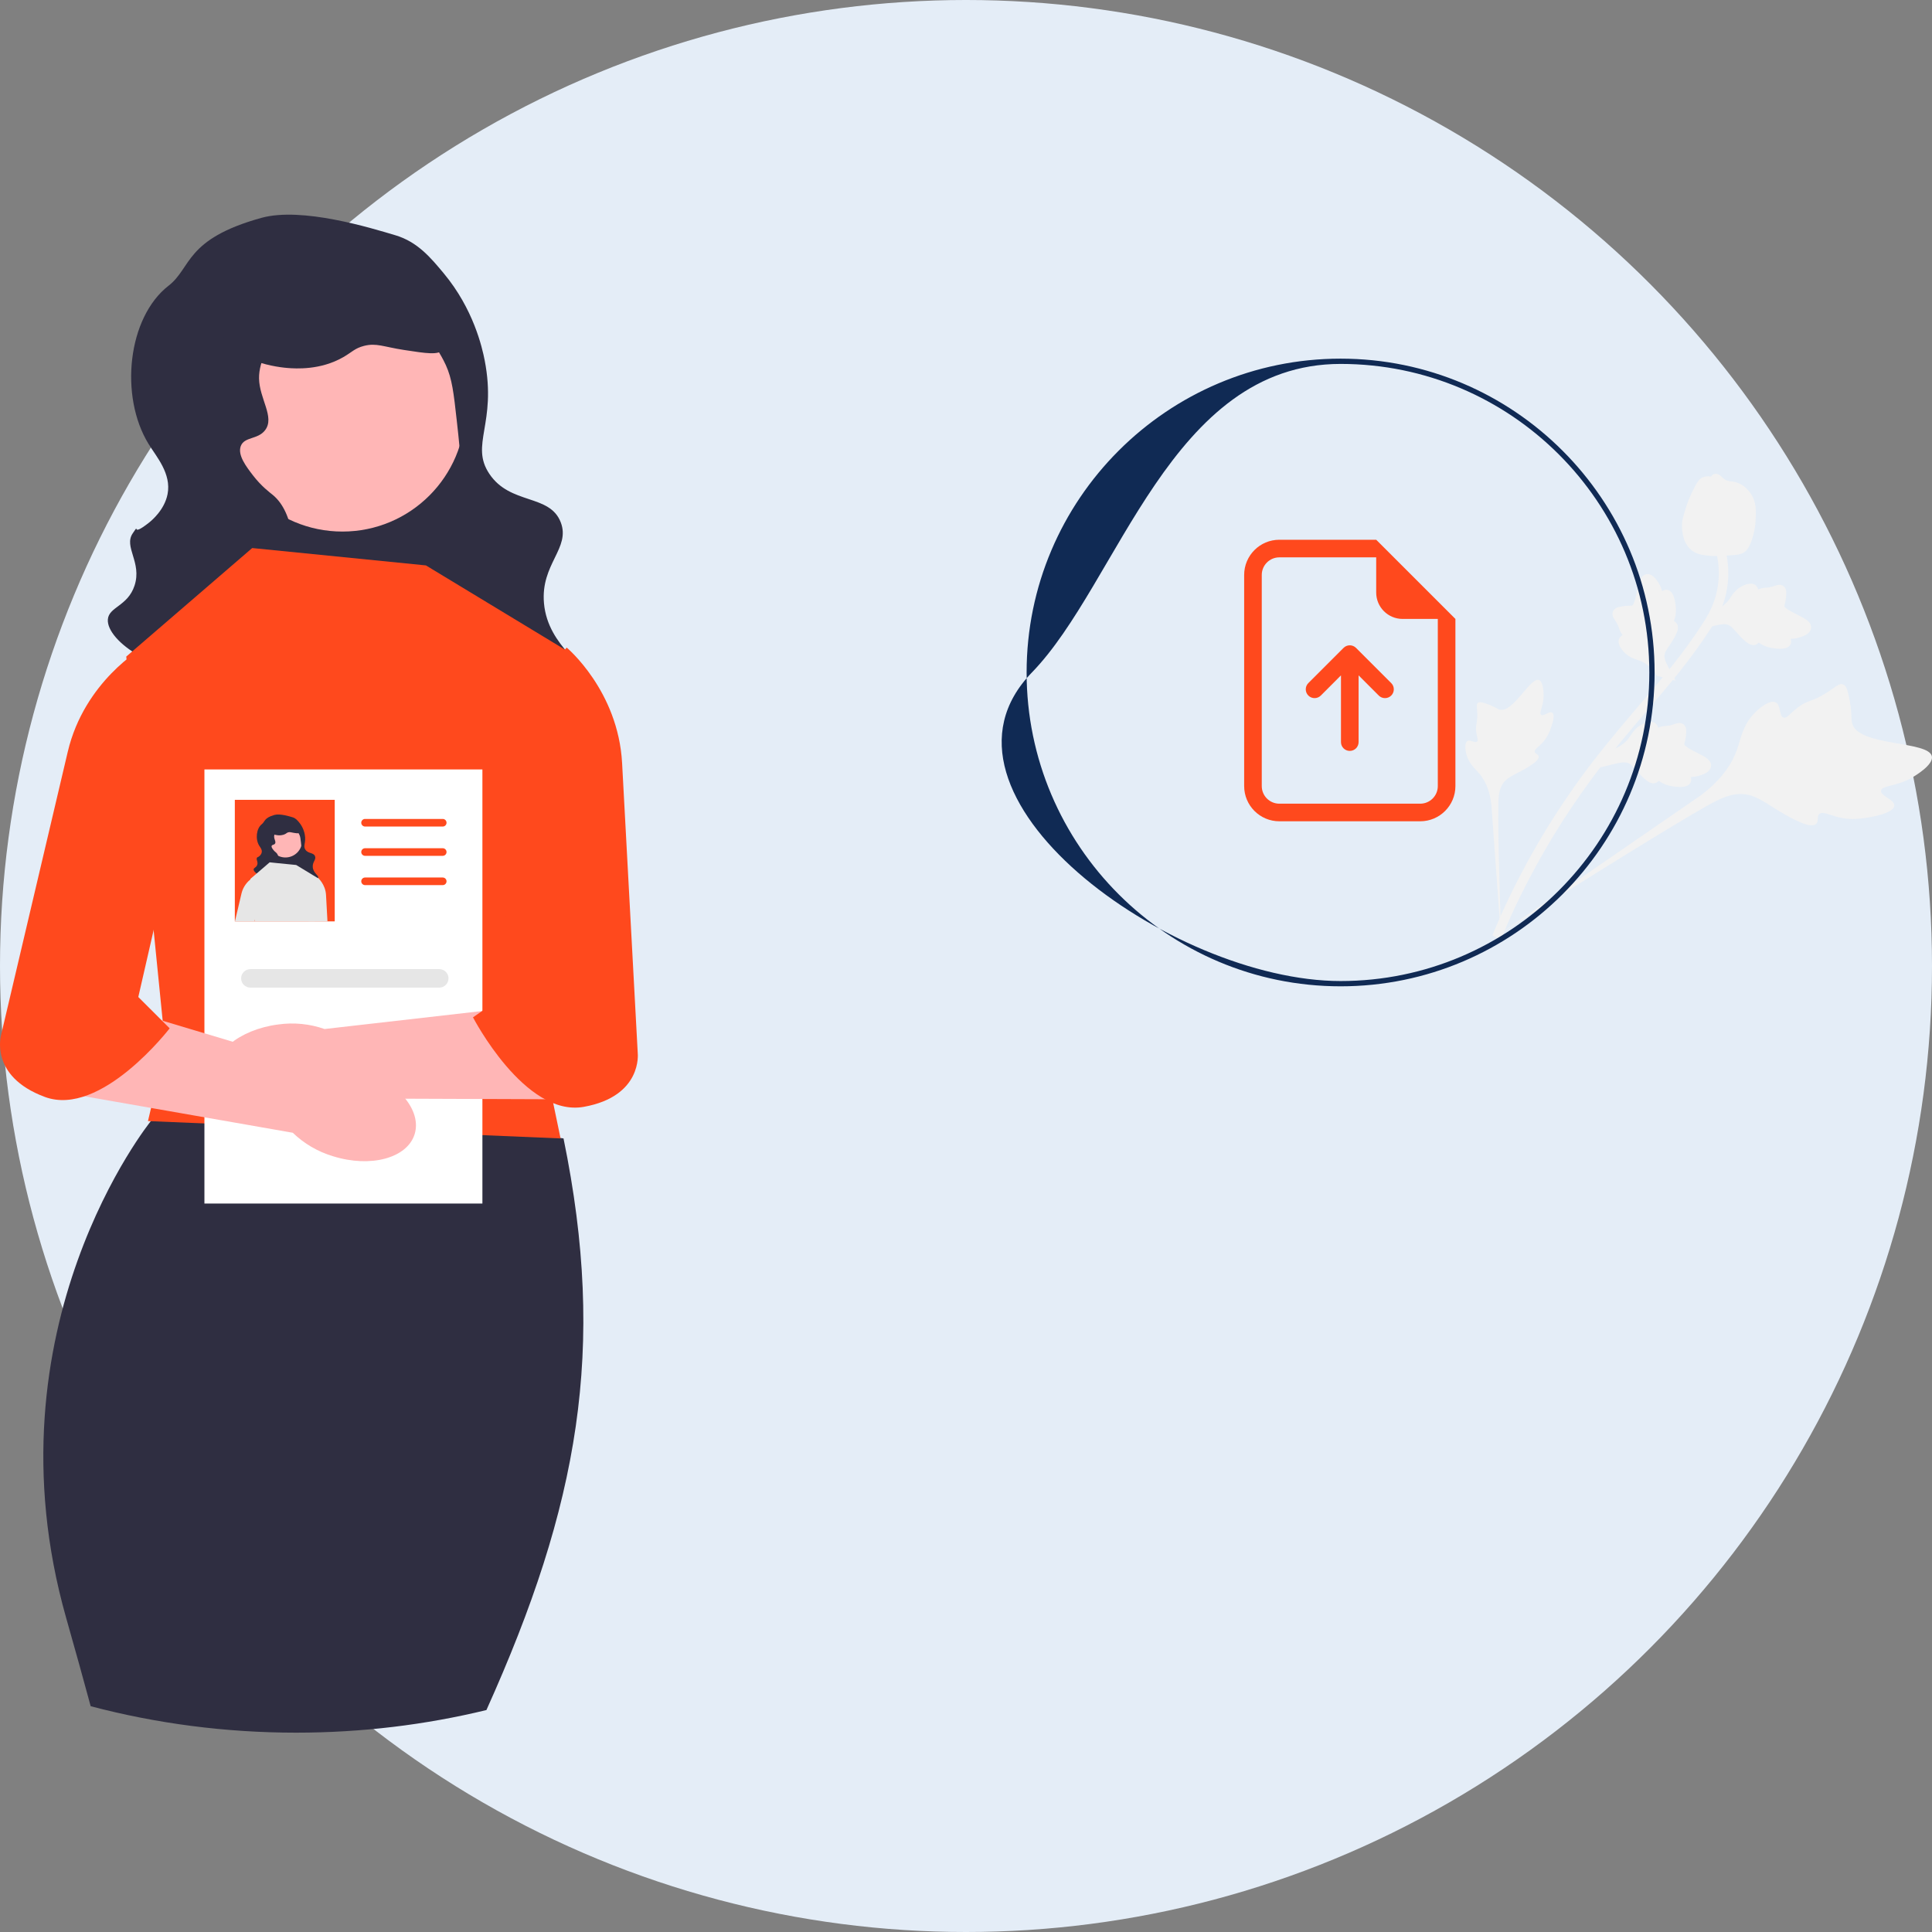 <svg width="126" height="126" viewBox="0 0 126 126" fill="none" xmlns="http://www.w3.org/2000/svg">
<rect x="0" y="0" width="126" height="126" fill="#808080" stroke="none"/>
<circle cx="63" cy="63" r="63" fill="#E4EDF7"/>
<g clip-path="url(#clip0_733_2175)">
<path d="M30.685 25.738L14.342 27.662L16.168 43.151L32.51 41.227L30.685 25.738Z" fill="#2F2E41"/>
<path d="M22.332 34.667C26.763 34.667 30.355 31.076 30.355 26.648C30.355 22.219 26.763 18.628 22.332 18.628C17.901 18.628 14.309 22.219 14.309 26.648C14.309 31.076 17.901 34.667 22.332 34.667Z" fill="#FFB6B6"/>
<path d="M17.042 14.21C12.042 15.597 12.508 17.46 10.993 18.634C8.324 20.702 7.779 25.831 9.685 28.948C10.194 29.781 11.19 30.882 10.928 32.228C10.727 33.261 9.878 33.957 9.719 34.084C8.41 35.12 9.21 33.976 8.658 34.779C8.049 35.666 9.273 36.674 8.774 38.192C8.332 39.538 7.098 39.574 7.034 40.396C6.924 41.81 10.387 44.22 13.698 43.609C16.646 43.064 18.557 40.294 19.017 37.843C19.326 36.201 19.218 33.452 17.79 32.277C17.59 32.112 17.049 31.72 16.497 31.001C16.061 30.433 15.486 29.685 15.701 29.096C15.931 28.469 16.818 28.681 17.292 28.052C17.936 27.201 16.912 26.009 16.894 24.673C16.865 22.41 19.717 19.348 23.126 19.371C26.992 19.397 28.878 23.374 29.076 23.81C29.487 24.713 29.588 25.621 29.79 27.438C30.079 30.045 30.261 31.679 29.641 33.452C28.75 36.001 27.221 35.917 27.006 37.759C26.672 40.632 30.127 43.07 30.521 43.341C33.444 45.351 37.528 45.578 38.079 44.45C38.576 43.434 35.734 42.279 35.476 39.332C35.253 36.777 37.223 35.759 36.57 34.063C35.851 32.197 33.277 32.945 31.912 30.9C30.637 28.991 32.412 27.64 31.612 23.512C31.443 22.638 30.869 20.143 28.943 17.83C28.095 16.811 27.232 15.774 25.794 15.345C24.183 14.865 19.687 13.476 17.042 14.21Z" fill="#2F2E41"/>
<path d="M14.491 21.648C14.903 23.368 17.624 23.914 18.767 24C19.252 24.037 20.888 24.16 22.397 23.287C22.955 22.965 23.142 22.711 23.739 22.558C24.549 22.352 25 22.616 26.342 22.823C27.834 23.053 28.58 23.169 28.911 22.806C29.452 22.214 28.788 20.562 27.949 19.493C26.398 17.516 23.94 17.136 22.794 16.959C21.485 16.757 18.827 16.346 16.628 17.971C16.334 18.188 14.072 19.901 14.491 21.648Z" fill="#2F2E41"/>
<path d="M123.54 52.549C123.577 52.143 122.626 51.919 122.679 51.564C122.731 51.21 123.693 51.309 124.729 50.694C124.916 50.583 126.093 49.884 125.994 49.334C125.807 48.292 121.201 48.703 120.793 47.183C120.703 46.85 120.806 46.388 120.563 45.341C120.466 44.924 120.382 44.707 120.201 44.635C119.945 44.532 119.717 44.81 119.071 45.213C118.101 45.817 117.932 45.616 117.234 46.152C116.716 46.55 116.537 46.87 116.317 46.799C116.007 46.698 116.165 45.993 115.811 45.81C115.45 45.624 114.8 46.109 114.398 46.533C113.644 47.329 113.547 48.144 113.284 48.885C112.999 49.689 112.384 50.782 110.899 51.886L97.367 61.207C100.213 59.345 108.166 54.349 111.26 52.592C112.154 52.085 113.091 51.593 114.093 51.857C115.058 52.11 115.967 53.033 117.517 53.669C117.698 53.744 118.204 53.944 118.44 53.732C118.635 53.556 118.468 53.258 118.647 53.091C118.888 52.868 119.385 53.222 120.211 53.361C120.794 53.458 121.244 53.399 121.631 53.347C121.747 53.332 123.49 53.091 123.54 52.549Z" fill="#F2F2F2"/>
<path d="M101.238 46.481C101.049 46.345 100.665 46.747 100.506 46.619C100.347 46.491 100.673 46.048 100.67 45.362C100.67 45.238 100.666 44.459 100.368 44.349C99.802 44.14 98.674 46.518 97.811 46.28C97.621 46.228 97.424 46.044 96.839 45.861C96.607 45.789 96.476 45.767 96.388 45.835C96.264 45.931 96.335 46.123 96.346 46.556C96.363 47.206 96.215 47.231 96.277 47.728C96.323 48.097 96.429 48.278 96.331 48.365C96.192 48.488 95.891 48.207 95.699 48.328C95.504 48.451 95.554 48.91 95.646 49.229C95.82 49.829 96.192 50.112 96.48 50.454C96.792 50.827 97.152 51.444 97.265 52.491L97.938 61.818C97.845 59.885 97.686 54.542 97.716 52.517C97.725 51.932 97.754 51.331 98.172 50.915C98.575 50.515 99.291 50.335 100.05 49.759C100.139 49.691 100.384 49.501 100.348 49.324C100.317 49.177 100.123 49.174 100.093 49.037C100.052 48.855 100.37 48.713 100.676 48.348C100.892 48.09 100.993 47.852 101.079 47.648C101.105 47.586 101.49 46.661 101.238 46.481Z" fill="#F2F2F2"/>
<path d="M104.386 50.042L105.006 48.947L105.113 48.908C105.61 48.727 105.984 48.468 106.223 48.14C106.261 48.088 106.297 48.034 106.333 47.979C106.476 47.761 106.654 47.489 107.012 47.282C107.213 47.167 107.715 46.928 108.004 47.211C108.082 47.287 108.119 47.375 108.135 47.458C108.151 47.451 108.167 47.445 108.184 47.438C108.397 47.357 108.525 47.349 108.648 47.341C108.742 47.335 108.84 47.329 109.022 47.279C109.102 47.257 109.168 47.235 109.224 47.216C109.392 47.16 109.603 47.1 109.794 47.242C109.994 47.401 109.978 47.65 109.968 47.815C109.95 48.109 109.903 48.296 109.872 48.42C109.86 48.465 109.848 48.517 109.847 48.535C109.842 48.681 110.45 48.98 110.677 49.094C111.19 49.349 111.634 49.569 111.588 49.976C111.556 50.267 111.272 50.477 110.72 50.616C110.548 50.66 110.389 50.672 110.255 50.675C110.296 50.77 110.312 50.883 110.264 51.005C110.148 51.295 109.758 51.389 109.107 51.284C108.944 51.258 108.727 51.223 108.475 51.1C108.356 51.042 108.258 50.977 108.175 50.921C108.139 50.967 108.092 51.01 108.025 51.041C107.83 51.135 107.602 51.082 107.351 50.874C107.073 50.649 106.874 50.421 106.699 50.221C106.546 50.046 106.413 49.896 106.283 49.814C106.039 49.666 105.728 49.722 105.347 49.81L104.386 50.042Z" fill="#F2F2F2"/>
<path d="M109.278 44.393L108.061 44.072L107.996 43.978C107.694 43.544 107.349 43.248 106.971 43.1C106.911 43.076 106.85 43.055 106.787 43.035C106.54 42.952 106.232 42.848 105.94 42.554C105.778 42.39 105.42 41.965 105.621 41.614C105.674 41.519 105.749 41.461 105.826 41.424C105.815 41.41 105.805 41.397 105.794 41.382C105.662 41.197 105.622 41.075 105.583 40.958C105.553 40.868 105.522 40.775 105.428 40.612C105.386 40.54 105.348 40.482 105.316 40.433C105.219 40.284 105.107 40.096 105.196 39.875C105.3 39.642 105.544 39.593 105.706 39.562C105.995 39.504 106.188 39.502 106.316 39.501C106.363 39.501 106.416 39.5 106.434 39.496C106.576 39.464 106.712 38.8 106.765 38.551C106.881 37.991 106.982 37.506 107.387 37.447C107.676 37.404 107.952 37.626 108.227 38.124C108.312 38.279 108.365 38.43 108.402 38.559C108.483 38.495 108.588 38.45 108.719 38.467C109.029 38.505 109.218 38.858 109.282 39.515C109.298 39.678 109.32 39.898 109.264 40.172C109.238 40.301 109.201 40.413 109.167 40.507C109.22 40.53 109.274 40.565 109.322 40.622C109.462 40.787 109.468 41.021 109.33 41.316C109.184 41.642 109.014 41.892 108.864 42.112C108.734 42.304 108.622 42.471 108.576 42.617C108.495 42.891 108.628 43.177 108.81 43.523L109.278 44.393Z" fill="#F2F2F2"/>
<path d="M110.911 41.029L111.53 39.934L111.638 39.895C112.135 39.713 112.508 39.455 112.748 39.127C112.786 39.075 112.821 39.021 112.858 38.966C113.001 38.748 113.179 38.476 113.537 38.269C113.737 38.154 114.239 37.915 114.528 38.198C114.607 38.274 114.644 38.362 114.66 38.445C114.676 38.438 114.692 38.432 114.709 38.425C114.922 38.344 115.049 38.336 115.172 38.328C115.267 38.322 115.365 38.316 115.547 38.266C115.627 38.244 115.693 38.222 115.749 38.203C115.917 38.147 116.128 38.087 116.319 38.229C116.518 38.388 116.503 38.637 116.493 38.802C116.475 39.096 116.428 39.283 116.396 39.407C116.385 39.452 116.372 39.504 116.371 39.522C116.367 39.667 116.974 39.967 117.202 40.081C117.715 40.336 118.159 40.556 118.113 40.963C118.081 41.254 117.796 41.464 117.244 41.603C117.072 41.647 116.914 41.659 116.779 41.662C116.82 41.757 116.837 41.87 116.788 41.992C116.672 42.282 116.283 42.376 115.631 42.271C115.469 42.245 115.251 42.21 114.999 42.087C114.881 42.029 114.783 41.964 114.7 41.908C114.664 41.954 114.616 41.997 114.55 42.028C114.354 42.121 114.127 42.069 113.876 41.861C113.597 41.636 113.399 41.408 113.224 41.208C113.07 41.033 112.938 40.883 112.808 40.801C112.564 40.653 112.253 40.709 111.871 40.797L110.911 41.029Z" fill="#F2F2F2"/>
<path d="M97.718 61.436L97.602 61.15L97.334 60.999C97.346 60.973 97.371 60.911 97.41 60.813C97.627 60.28 98.287 58.658 99.576 56.284C100.476 54.627 101.492 52.989 102.597 51.415C103.703 49.838 104.632 48.711 105.378 47.805C105.941 47.121 106.489 46.479 107.023 45.853C108.449 44.182 109.796 42.603 111.039 40.675C111.317 40.245 111.895 39.35 112.055 38.068C112.148 37.325 112.087 36.561 111.874 35.799L112.47 35.633C112.705 36.474 112.771 37.32 112.668 38.145C112.491 39.566 111.861 40.542 111.559 41.011C110.293 42.972 108.933 44.566 107.493 46.254C106.962 46.877 106.416 47.517 105.855 48.197C105.116 49.095 104.195 50.213 103.103 51.769C102.012 53.325 101.008 54.943 100.12 56.579C98.847 58.923 98.197 60.521 97.984 61.046C97.87 61.326 97.846 61.385 97.718 61.436Z" fill="#F2F2F2"/>
<path d="M110.379 35.93C110.359 35.916 110.338 35.9 110.318 35.883C109.908 35.552 109.698 35.011 109.693 34.276C109.691 33.93 109.793 33.611 109.996 32.975C110.027 32.877 110.191 32.383 110.514 31.774C110.725 31.376 110.841 31.23 111.009 31.148C111.196 31.057 111.4 31.046 111.595 31.081C111.624 31.029 111.665 30.983 111.722 30.948C111.958 30.8 112.166 30.992 112.279 31.094C112.335 31.147 112.405 31.213 112.492 31.269C112.629 31.358 112.728 31.37 112.877 31.389C113.02 31.407 113.198 31.429 113.416 31.527C113.845 31.719 114.081 32.05 114.158 32.16C114.57 32.732 114.532 33.346 114.488 34.057C114.479 34.2 114.433 34.709 114.219 35.298C114.065 35.722 113.938 35.869 113.823 35.963C113.589 36.158 113.344 36.189 112.755 36.224C112.14 36.261 111.832 36.28 111.596 36.256C111.047 36.199 110.702 36.164 110.379 35.93Z" fill="#F2F2F2"/>
<path d="M31.723 111.525C27.745 112.49 23.588 113 19.314 113C14.683 113 10.191 112.402 5.914 111.275C5.448 109.551 4.918 107.641 4.318 105.528C-1.065 86.56 9.841 73.112 9.841 73.112L12.532 70.99L36.751 74.245C39.57 87.979 37.735 98.171 31.723 111.525Z" fill="#2F2E41"/>
<path d="M27.778 36.875L16.448 35.742L8.234 42.82L10.783 68.3L9.65 73.113L36.559 74.245L35.143 67.451L37.126 42.537L27.778 36.875Z" fill="#FF491D"/>
<path d="M31.461 50.181H13.332V78.492H31.461V50.181Z" fill="white"/>
<path d="M28.874 53.905H23.808C23.672 53.905 23.56 53.794 23.56 53.657C23.56 53.52 23.672 53.409 23.808 53.409H28.874C29.011 53.409 29.122 53.52 29.122 53.657C29.122 53.794 29.011 53.905 28.874 53.905Z" fill="#FF491D"/>
<path d="M28.874 55.815H23.808C23.672 55.815 23.56 55.704 23.56 55.567C23.56 55.43 23.672 55.319 23.808 55.319H28.874C29.011 55.319 29.122 55.43 29.122 55.567C29.122 55.704 29.011 55.815 28.874 55.815Z" fill="#FF491D"/>
<path d="M28.874 57.725H23.808C23.672 57.725 23.56 57.614 23.56 57.477C23.56 57.34 23.672 57.229 23.808 57.229H28.874C29.011 57.229 29.122 57.34 29.122 57.477C29.122 57.614 29.011 57.725 28.874 57.725Z" fill="#FF491D"/>
<path d="M28.646 64.41H16.329C15.996 64.41 15.725 64.139 15.725 63.806C15.725 63.473 15.996 63.203 16.329 63.203H28.646C28.98 63.203 29.251 63.473 29.251 63.806C29.251 64.139 28.98 64.41 28.646 64.41Z" fill="#E6E6E6"/>
<path d="M21.717 75.406C24.168 76.174 26.551 75.532 27.04 73.973C27.528 72.414 25.938 70.529 23.486 69.761C22.511 69.441 21.473 69.359 20.46 69.522L10.035 66.4L3.418 71.131L19.095 73.876C19.834 74.588 20.733 75.113 21.717 75.406Z" fill="#FFB6B6"/>
<path d="M9.301 42.254C9.301 42.254 5.503 44.423 4.418 49.033L0.077 67.472C0.077 67.472 -0.737 70.184 2.926 71.54C6.588 72.895 11.065 67.065 11.065 67.065L9.02 65.022L12.964 47.813L9.301 42.254Z" fill="#FF491D"/>
<path d="M18.892 72.681C16.344 73.005 14.112 71.953 13.906 70.333C13.7 68.712 15.598 67.136 18.147 66.813C19.163 66.669 20.199 66.772 21.168 67.11L31.98 65.875L37.658 71.697L21.743 71.637C20.89 72.207 19.912 72.565 18.892 72.681Z" fill="#FFB6B6"/>
<path d="M36.961 42.236C36.961 42.236 40.317 45.04 40.572 49.769L41.592 68.684C41.592 68.684 41.915 71.497 38.071 72.186C34.226 72.875 30.848 66.348 30.848 66.348L33.221 64.697L32.375 47.062L36.961 42.236Z" fill="#FF491D"/>
<path d="M21.83 52.163H15.315V60.09H21.83V52.163Z" fill="#FF491D"/>
<path d="M17.054 58.08L16.607 60.039L16.595 60.09H15.321C15.474 59.444 15.664 58.646 15.751 58.264C15.862 57.799 16.151 57.499 16.335 57.349C16.428 57.267 16.496 57.23 16.496 57.23L17.054 58.08Z" fill="#E6E6E6"/>
<path d="M21.357 60.09H20.116L20.014 57.964L20.694 57.247L20.714 57.227C20.714 57.227 21.227 57.655 21.263 58.377C21.283 58.736 21.323 59.458 21.357 60.09Z" fill="#E6E6E6"/>
<path d="M87.431 64.325C76.139 64.325 66.953 55.143 66.953 43.858C66.953 32.572 76.139 23.39 87.431 23.39C98.722 23.39 107.909 32.572 107.909 43.858C107.909 55.143 98.722 64.325 87.431 64.325ZM87.431 23.734C76.329 23.734 72.976 38.01 67.297 43.858C59.565 51.82 76.329 63.981 87.431 63.981C98.533 63.981 107.565 54.954 107.565 43.858C107.565 32.761 98.533 23.734 87.431 23.734Z" fill="#102A54"/>
<path d="M88.604 48.398C88.604 48.715 88.347 48.972 88.029 48.972C87.712 48.972 87.455 48.715 87.455 48.398V44.045L86.14 45.362C85.915 45.586 85.551 45.586 85.327 45.362C85.102 45.137 85.102 44.773 85.327 44.549L87.623 42.254C87.847 42.03 88.21 42.029 88.435 42.253L88.436 42.254L90.732 44.549C90.957 44.773 90.957 45.137 90.732 45.362C90.508 45.586 90.144 45.586 89.919 45.362L88.604 44.045V48.398Z" fill="#FF491D"/>
<path d="M94.918 51.267V40.365L89.752 35.201H83.437C82.169 35.201 81.141 36.229 81.141 37.496V51.267C81.141 52.534 82.169 53.562 83.437 53.562H92.622C93.89 53.562 94.918 52.534 94.918 51.267ZM89.752 38.644C89.752 39.595 90.523 40.365 91.474 40.365H93.77V51.267C93.77 51.901 93.256 52.414 92.622 52.414H83.437C82.803 52.414 82.289 51.901 82.289 51.267V37.496C82.289 36.863 82.803 36.349 83.437 36.349H89.752V38.644Z" fill="#FF491D"/>
<path d="M19.748 54.711L17.532 54.972L17.78 57.072L19.996 56.811L19.748 54.711Z" fill="#2F2E41"/>
<path d="M18.616 55.922C19.217 55.922 19.704 55.435 19.704 54.834C19.704 54.234 19.217 53.747 18.616 53.747C18.015 53.747 17.528 54.234 17.528 54.834C17.528 55.435 18.015 55.922 18.616 55.922Z" fill="#FFB6B6"/>
<path d="M17.898 53.148C17.22 53.336 17.284 53.588 17.078 53.748C16.716 54.028 16.642 54.723 16.901 55.146C16.97 55.259 17.105 55.408 17.069 55.591C17.042 55.731 16.927 55.825 16.905 55.843C16.728 55.983 16.836 55.828 16.762 55.937C16.679 56.057 16.845 56.194 16.777 56.4C16.717 56.582 16.55 56.587 16.541 56.698C16.526 56.89 16.996 57.217 17.445 57.134C17.845 57.06 18.104 56.685 18.166 56.352C18.208 56.13 18.194 55.757 18 55.597C17.973 55.575 17.899 55.522 17.825 55.425C17.765 55.347 17.687 55.246 17.717 55.166C17.748 55.081 17.868 55.11 17.932 55.025C18.02 54.909 17.881 54.748 17.878 54.566C17.874 54.26 18.261 53.844 18.723 53.848C19.248 53.851 19.503 54.39 19.53 54.45C19.586 54.572 19.599 54.695 19.627 54.941C19.666 55.295 19.691 55.517 19.607 55.757C19.486 56.102 19.279 56.091 19.25 56.341C19.204 56.73 19.673 57.061 19.726 57.098C20.122 57.37 20.676 57.401 20.751 57.248C20.818 57.11 20.433 56.954 20.398 56.554C20.368 56.208 20.635 56.07 20.546 55.84C20.449 55.587 20.1 55.688 19.915 55.411C19.742 55.152 19.983 54.969 19.874 54.409C19.851 54.291 19.773 53.952 19.512 53.639C19.397 53.5 19.28 53.36 19.085 53.302C18.867 53.236 18.257 53.048 17.898 53.148Z" fill="#2F2E41"/>
<path d="M17.552 54.156C17.608 54.389 17.977 54.464 18.132 54.475C18.198 54.48 18.42 54.497 18.625 54.379C18.7 54.335 18.725 54.3 18.806 54.28C18.916 54.252 18.977 54.288 19.159 54.316C19.362 54.347 19.463 54.362 19.508 54.313C19.581 54.233 19.491 54.009 19.377 53.864C19.167 53.596 18.834 53.544 18.678 53.52C18.501 53.493 18.14 53.437 17.842 53.658C17.802 53.687 17.496 53.919 17.552 54.156Z" fill="#2F2E41"/>
<path d="M20.739 57.276L20.516 60.09H16.61L16.607 60.039L16.335 57.349L16.332 57.318L17.159 56.607L17.414 56.387L17.587 56.239L18.032 56.285L19.312 56.412H19.315L19.745 56.672L20.388 57.063L20.694 57.247L20.739 57.276Z" fill="#E6E6E6"/>
</g>
<defs>
<clipPath id="clip0_733_2175">
<rect width="126" height="99" fill="white" transform="translate(0 14)"/>
</clipPath>
</defs>
</svg>
